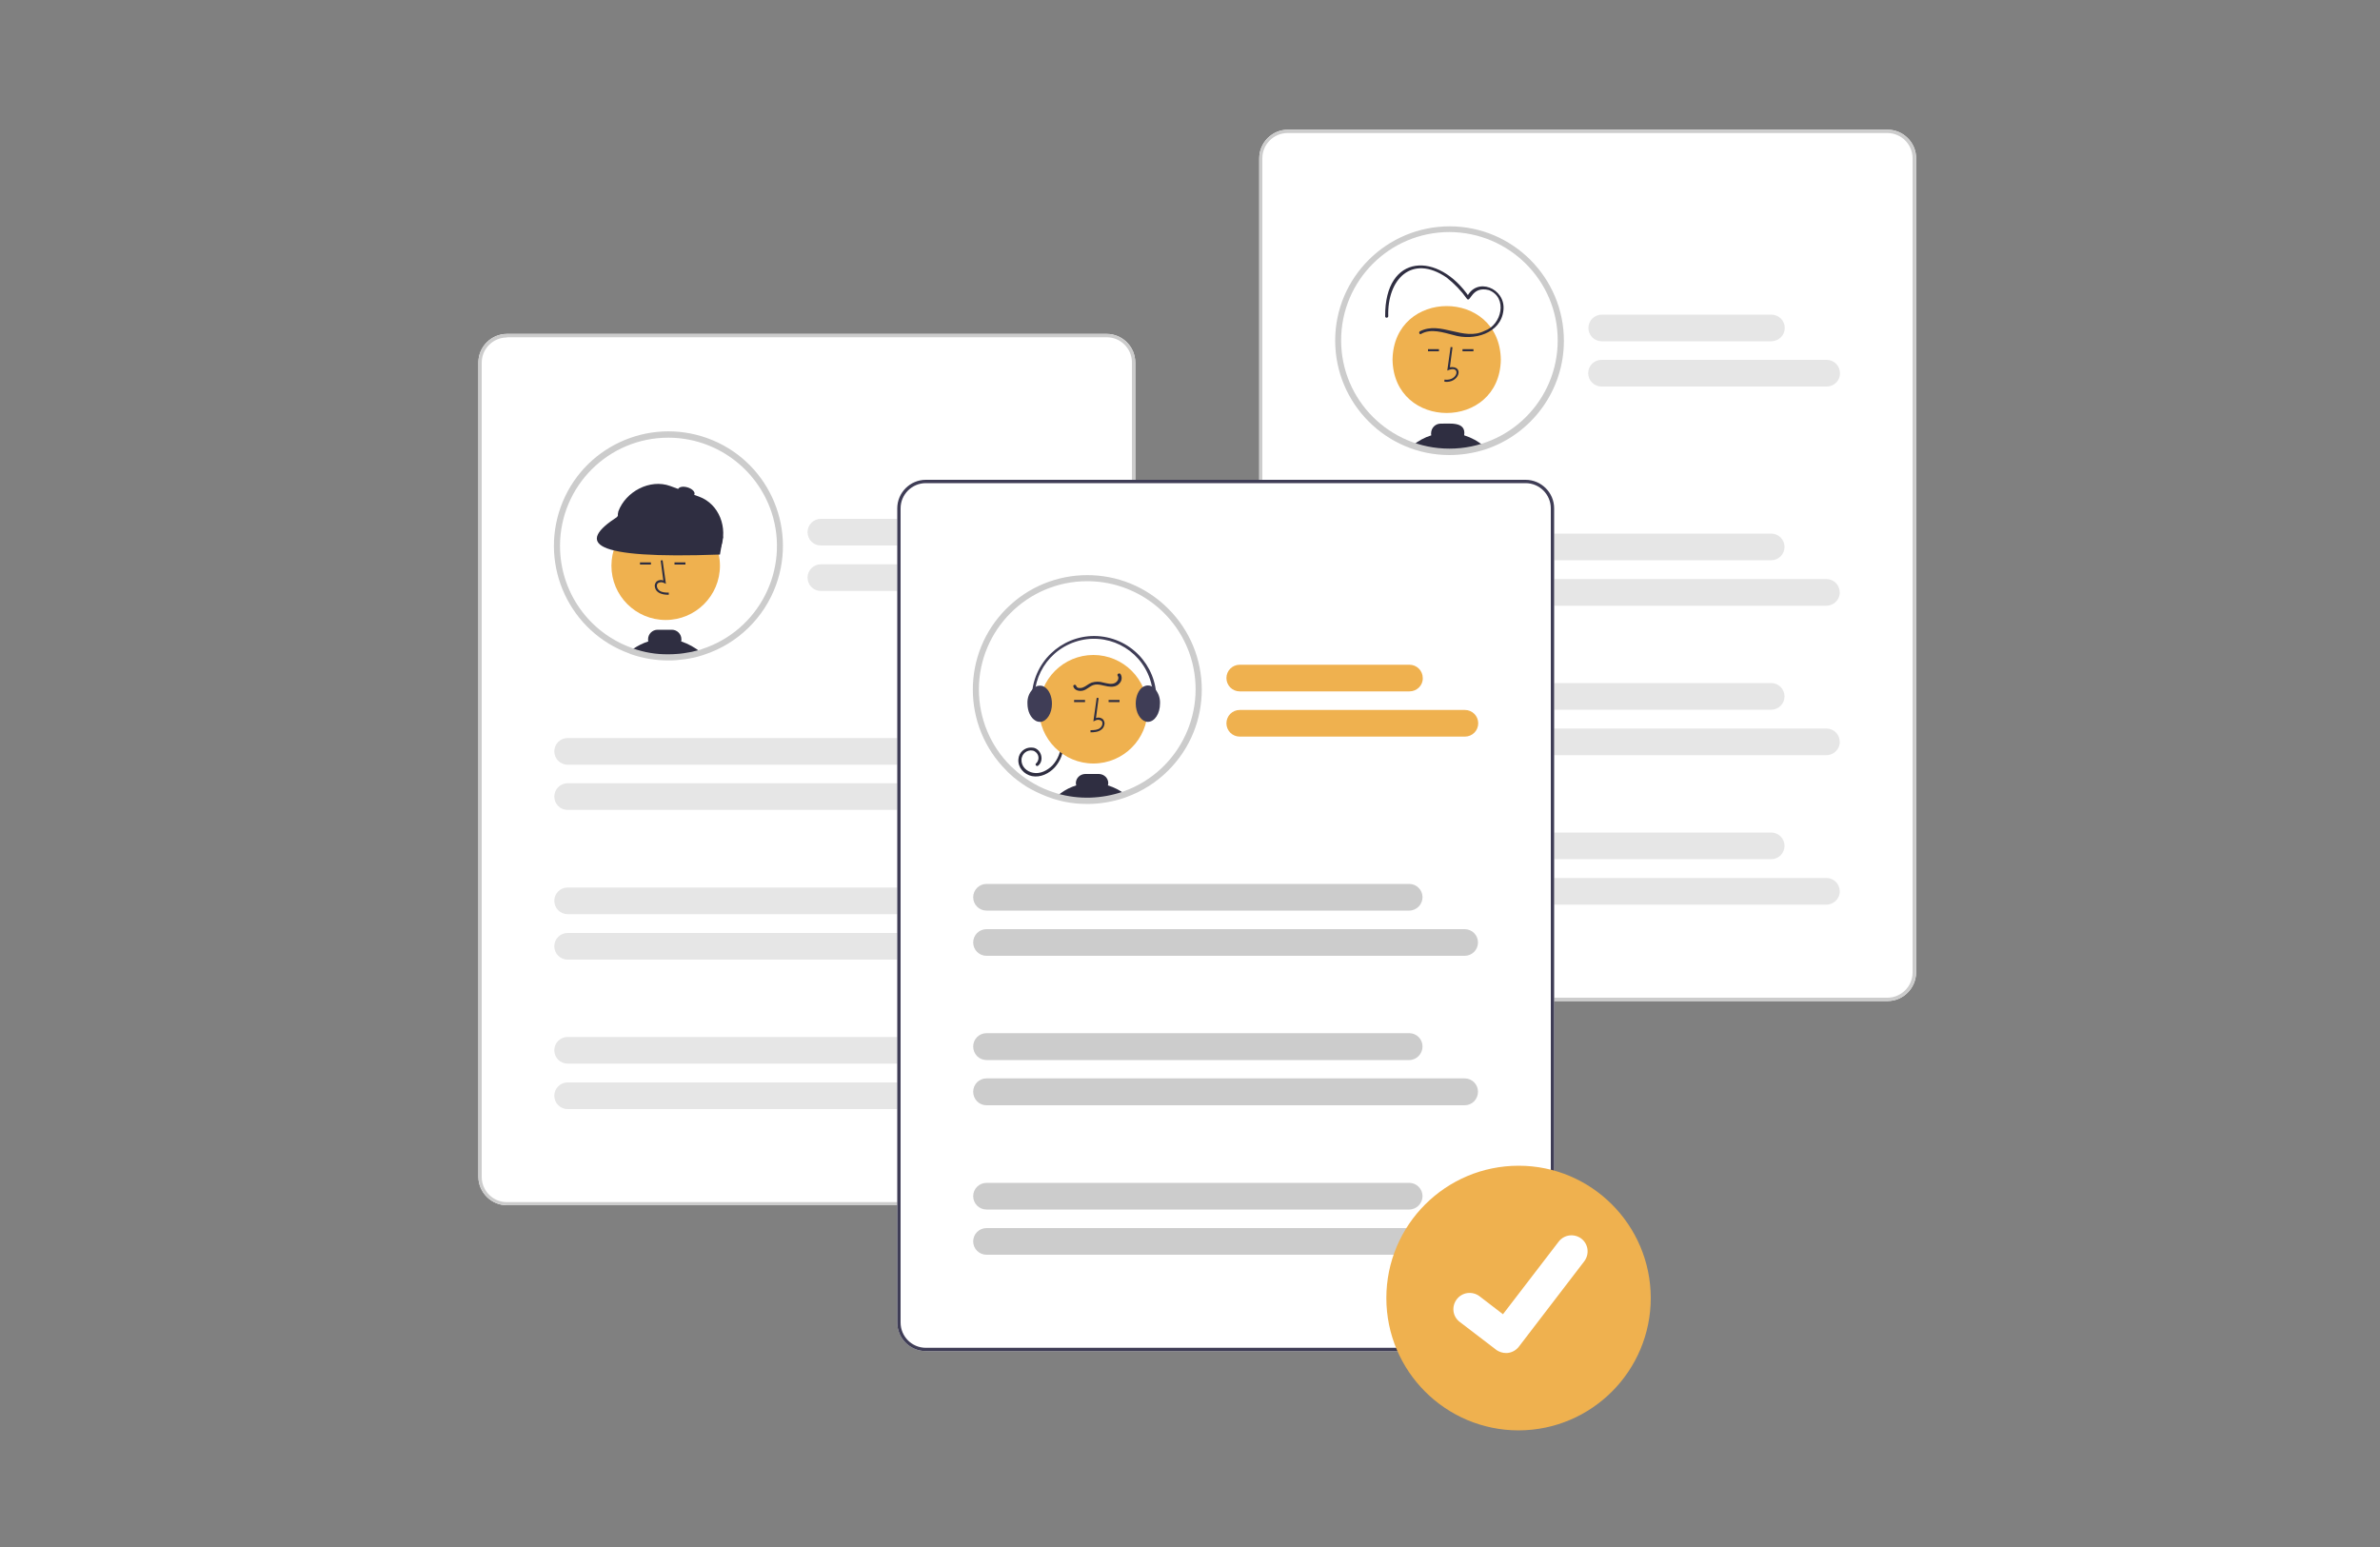 <?xml version="1.0" encoding="UTF-8"?> <!-- Generator: Adobe Illustrator 23.0.3, SVG Export Plug-In . SVG Version: 6.00 Build 0) --> <svg xmlns="http://www.w3.org/2000/svg" xmlns:xlink="http://www.w3.org/1999/xlink" version="1.1" id="a5f74472-7ecd-48f3-bbcf-6d4dac68fd10" x="0px" y="0px" width="1000px" height="650px" viewBox="0 0 1000 650" style="enable-background:new 0 0 1000 650;" xml:space="preserve"><rect x="0" y="0" width="1000" height="650" fill="#808080" stroke="none"/> <style type="text/css"> .st0{fill:#FFFFFF;} .st1{fill:#EFB14F;} .st2{fill:#2F2E41;} .st3{fill:#CCCCCC;} .st4{fill:#F2F2F2;} .st5{fill:#E6E6E6;} .st6{fill:#3F3D56;} </style> <path class="st0" d="M465,506.4H213c-6.6,0-12-5.4-12-12V152.3c0-6.6,5.4-12,12-12h252c6.6,0,12,5.4,12,12v342.1 C477,501.1,471.6,506.4,465,506.4z"></path> <path class="st0" d="M327.6,229.4c0,20.3-13,38.2-32.3,44.5c-0.3,0.1-0.6,0.2-0.8,0.3c-1.2,0.4-2.5,0.7-3.7,1 c-2.3,0.5-4.6,0.8-6.9,1c-1,0.1-2,0.1-3,0.1c-5.3,0-10.5-0.9-15.5-2.6c-0.1-0.1-0.3-0.1-0.4-0.2c-24.3-8.8-36.9-35.6-28.1-59.9 c8.8-24.3,35.6-36.9,59.9-28.1C315.3,192.1,327.6,209.7,327.6,229.4L327.6,229.4z"></path> <circle class="st1" cx="279.7" cy="237.7" r="22.8"></circle> <path class="st2" d="M281,249.9l0-0.9c-1.6,0-3-0.1-4-0.9c-0.6-0.5-1-1.2-1-1.9c0-0.5,0.1-0.9,0.5-1.2c0.8-0.5,1.8-0.5,2.6,0 l0.7,0.3l-1.4-9.9l-0.8,0.1l1.1,8.4c-1-0.4-2-0.2-2.8,0.4c-0.5,0.5-0.8,1.2-0.8,1.9c0.1,1,0.5,2,1.4,2.6 C277.9,249.8,279.6,249.9,281,249.9z"></path> <rect x="268.9" y="236.3" class="st2" width="4.6" height="0.9"></rect> <rect x="283.4" y="236.3" class="st2" width="4.6" height="0.9"></rect> <path class="st2" d="M286.2,269.5c0.1-0.3,0.1-0.6,0.1-0.9c0-2.2-1.8-4-4-4h-6c-2.2,0-4,1.8-4,4c0,0.3,0,0.6,0.1,0.9 c-2.2,0.7-4.4,1.8-6.3,3.1c-0.4,0.3-0.7,0.5-1.1,0.8c0.1,0.1,0.3,0.1,0.4,0.2c5,1.7,10.2,2.6,15.5,2.6c1,0,2,0,3-0.1 c2.3-0.1,4.6-0.5,6.9-1c1.3-0.3,2.5-0.6,3.7-1C292.1,272.1,289.2,270.5,286.2,269.5z"></path> <path class="st2" d="M285.4,275.6c-0.6,0-1.1,0.2-1.5,0.5c2.3-0.1,4.6-0.5,6.9-1L285.4,275.6z"></path> <path class="st2" d="M300.3,232.2l-39.6-14.5c-0.9-0.3-1.3-1.3-1-2.2l0.1-0.6c3.1-8.4,13.3-13.8,21.8-10.7l12.2,4.5 c8.4,3.1,12.1,13.1,9,21.5l-0.4,1C302.2,232.1,301.2,232.6,300.3,232.2z"></path> <path class="st2" d="M302.5,233c-55.1,2-60-4.9-43.2-15.8l3.6-6.6l40.9,14.9L302.5,233z"></path> <ellipse transform="matrix(0.288 -0.958 0.958 0.288 7.326 423.17)" class="st2" cx="288.2" cy="206.7" rx="1.9" ry="3.6"></ellipse> <path class="st3" d="M280.8,277.5c-5.4,0-10.8-0.9-15.9-2.7l-0.4-0.2c-25-9-37.9-36.6-28.9-61.6c9-25,36.6-37.9,61.6-28.9 c25,9,37.9,36.6,28.9,61.6c-5,13.9-16.2,24.8-30.3,29.4c-0.3,0.1-0.6,0.2-0.9,0.3c-1.2,0.4-2.5,0.7-3.8,1c-2.3,0.5-4.7,0.8-7.1,1 C282.9,277.5,281.9,277.5,280.8,277.5z M280.8,183.9c-25.2,0-45.5,20.4-45.5,45.5c0,19.2,12,36.3,30.1,42.8l0.4,0.2 c4.8,1.7,9.9,2.6,15.1,2.5c1,0,2,0,3-0.1c2.3-0.1,4.5-0.5,6.7-0.9c1.2-0.3,2.5-0.6,3.6-0.9c0.3-0.1,0.6-0.2,0.8-0.3 c23.9-7.8,37-33.5,29.2-57.4C318,196.6,300.5,183.9,280.8,183.9z"></path> <path class="st4" d="M217.1,373.3"></path> <path class="st3" d="M465,506.4H213c-6.6,0-12-5.4-12-12V152.3c0-6.6,5.4-12,12-12h252c6.6,0,12,5.4,12,12v342.1 C477,501.1,471.6,506.4,465,506.4z M213,141.8c-5.8,0-10.6,4.7-10.6,10.6v342.1c0,5.8,4.7,10.6,10.6,10.6h252 c5.8,0,10.6-4.7,10.6-10.6V152.3c0-5.8-4.7-10.6-10.6-10.6H213z"></path> <path class="st5" d="M416.2,229.2h-71.3c-3.1,0-5.6-2.5-5.6-5.6c0-3.1,2.5-5.6,5.6-5.6h71.3c3.1,0,5.6,2.5,5.6,5.6 C421.8,226.7,419.3,229.2,416.2,229.2z"></path> <path class="st5" d="M439.5,248.3h-94.6c-3.1,0-5.6-2.5-5.6-5.6c0-3.1,2.5-5.6,5.6-5.6h94.6c3.1,0,5.6,2.5,5.6,5.6 C445.1,245.8,442.6,248.3,439.5,248.3z"></path> <path class="st5" d="M416.1,321.3H238.5c-3.1,0-5.6-2.5-5.6-5.6c0-3.1,2.5-5.6,5.6-5.6h177.6c3.1,0,5.6,2.5,5.6,5.6 C421.7,318.8,419.2,321.3,416.1,321.3L416.1,321.3z"></path> <path class="st5" d="M439.4,340.3H238.5c-3.1,0-5.6-2.5-5.6-5.6c0-3.1,2.5-5.6,5.6-5.6h200.9c3.1,0,5.6,2.5,5.6,5.6 C445,337.8,442.5,340.3,439.4,340.3z"></path> <path class="st5" d="M416.1,384.1H238.5c-3.1,0-5.6-2.5-5.6-5.6c0-3.1,2.5-5.6,5.6-5.6c0,0,0,0,0,0h177.6c3.1,0,5.6,2.5,5.6,5.6 C421.7,381.6,419.2,384.1,416.1,384.1z"></path> <path class="st5" d="M439.4,403.2H238.5c-3.1,0-5.6-2.5-5.6-5.6c0-3.1,2.5-5.6,5.6-5.6c0,0,0,0,0,0h200.9c3.1,0,5.6,2.5,5.6,5.6 C445,400.6,442.5,403.1,439.4,403.2C439.4,403.2,439.4,403.2,439.4,403.2z"></path> <path class="st5" d="M416.1,446.9H238.5c-3.1,0-5.6-2.5-5.6-5.6c0-3.1,2.5-5.6,5.6-5.6c0,0,0,0,0,0h177.6c3.1,0,5.6,2.5,5.6,5.6 C421.7,444.4,419.2,446.9,416.1,446.9z"></path> <path class="st5" d="M439.4,466H238.5c-3.1,0-5.6-2.5-5.6-5.6c0-3.1,2.5-5.6,5.6-5.6c0,0,0,0,0,0h200.9c3.1,0,5.6,2.5,5.6,5.6 C445,463.4,442.5,466,439.4,466C439.4,466,439.4,466,439.4,466z"></path> <path class="st0" d="M793.1,420.6l-252,0c-6.6,0-12-5.4-12-12l0-342.1c0-6.6,5.4-12,12-12l252,0c6.6,0,12,5.4,12,12l0,342.1 C805,415.2,799.7,420.6,793.1,420.6z"></path> <path class="st3" d="M793.1,420.6l-252,0c-6.6,0-12-5.4-12-12l0-342.1c0-6.6,5.4-12,12-12l252,0c6.6,0,12,5.4,12,12l0,342.1 C805,415.2,799.7,420.6,793.1,420.6z M541,55.9c-5.8,0-10.6,4.7-10.6,10.6l0,342.1c0,5.8,4.7,10.6,10.6,10.6l252,0 c5.8,0,10.6-4.7,10.6-10.6l0-342.1c0-5.8-4.7-10.6-10.6-10.6L541,55.9z"></path> <path class="st0" d="M655.8,143.1c0,25.9-21,46.8-46.8,46.8c-25.9,0-46.8-21-46.8-46.8c0-25.9,21-46.8,46.8-46.8 C634.8,96.3,655.8,117.2,655.8,143.1z"></path> <path class="st1" d="M630.6,151.1c-0.5,29.9-45,29.9-45.5,0C585.6,121.1,630.1,121.1,630.6,151.1z"></path> <path class="st2" d="M606.9,160.4l0-0.9c5.9,0.8,7.1-6.5,1.2-3.8l1.4-9.9l0.8,0.1l-1.1,8.4C615.4,153.5,613.1,161.2,606.9,160.4z"></path> <rect x="614.5" y="146.7" class="st2" width="4.6" height="0.9"></rect> <rect x="600" y="146.7" class="st2" width="4.6" height="0.9"></rect> <path class="st2" d="M615.2,182.9c0.9-6-6.2-4.8-9.9-4.9c-2.2,0-4,1.8-4,4.1c0,0.3,0,0.6,0.1,0.8c-2.9,0.9-5.6,2.4-7.9,4.3 c9.7,3.4,20.2,3.5,30,0.3C621.1,185.4,618.3,183.9,615.2,182.9z"></path> <path class="st2" d="M597.1,140.3c4.2-2.4,9.3-0.6,13.7,0.5c8.3,2.5,19.9-0.6,20.9-10.5c1-9.2-11.5-14.3-15.5-5.2l1.2-0.2 c-13-19.3-35.6-18.6-35.4,8c0,0.8,1.2,0.8,1.3,0c-0.5-15.6,9.9-26.3,24.5-16.3c3.3,2.6,6.2,5.6,8.6,9c1.5,1.7,1.9-5.6,9.2-3.7 c8,3.1,5.4,14.6-1.8,17.1c-8.9,4.5-18.5-4.3-27.2,0.2c-0.3,0.2-0.4,0.6-0.2,0.9C596.5,140.4,596.8,140.5,597.1,140.3L597.1,140.3z"></path> <path class="st3" d="M609,191.2c-26.5,0-48-21.6-48-48.1s21.6-48,48.1-48c26.5,0,48,21.6,48,48.1c0,20.8-13.4,39.2-33.2,45.7 C619.1,190.4,614,191.2,609,191.2z M609,97.5c-25.2,0-45.5,20.4-45.5,45.5s20.4,45.5,45.5,45.5c25.2,0,45.5-20.4,45.5-45.5 c0,0,0,0,0,0C654.5,117.9,634.1,97.6,609,97.5z"></path> <path class="st5" d="M744.3,143.4l-71.3,0c-3.1,0-5.6-2.5-5.6-5.6c0-3.1,2.5-5.6,5.6-5.6l71.3,0c3.1,0,5.6,2.5,5.6,5.6 S747.4,143.3,744.3,143.4C744.3,143.4,744.3,143.4,744.3,143.4z"></path> <path class="st5" d="M767.5,162.4l-94.6,0c-3.1,0-5.6-2.5-5.6-5.6c0-3.1,2.5-5.6,5.6-5.6c0,0,0,0,0,0l94.6,0c3.1,0,5.6,2.5,5.6,5.6 C773.2,159.9,770.6,162.4,767.5,162.4z"></path> <path class="st5" d="M744.2,235.4l-177.6,0c-3.1,0-5.6-2.5-5.6-5.6c0-3.1,2.5-5.6,5.6-5.6l177.6,0c3.1,0,5.6,2.5,5.6,5.6 C749.8,232.9,747.3,235.4,744.2,235.4C744.2,235.4,744.2,235.4,744.2,235.4z"></path> <path class="st5" d="M767.4,254.5l-200.9,0c-3.1,0-5.6-2.5-5.6-5.6c0-3.1,2.5-5.6,5.6-5.6l200.9,0c3.1,0,5.6,2.5,5.6,5.6 C773.1,251.9,770.5,254.5,767.4,254.5L767.4,254.5z"></path> <path class="st5" d="M744.2,298.2l-177.6,0c-3.1,0-5.6-2.5-5.6-5.6c0-3.1,2.5-5.6,5.6-5.6l177.6,0c3.1,0,5.6,2.5,5.6,5.6 S747.3,298.2,744.2,298.2z"></path> <path class="st5" d="M767.4,317.3l-200.9,0c-3.1,0-5.6-2.5-5.6-5.6s2.5-5.6,5.6-5.6l200.9,0c3.1,0,5.6,2.5,5.6,5.6 C773.1,314.7,770.5,317.3,767.4,317.3z"></path> <path class="st5" d="M744.2,361l-177.6,0c-3.1,0-5.6-2.5-5.6-5.6c0-3.1,2.5-5.6,5.6-5.6c0,0,0,0,0,0l177.6,0c3.1,0,5.6,2.5,5.6,5.6 C749.8,358.5,747.3,361,744.2,361C744.2,361,744.2,361,744.2,361z"></path> <path class="st5" d="M767.4,380.1l-200.9,0c-3.1,0-5.6-2.5-5.6-5.6c0-3.1,2.5-5.6,5.6-5.6c0,0,0,0,0,0l200.9,0 c3.1,0,5.6,2.5,5.6,5.6C773.1,377.5,770.5,380.1,767.4,380.1z"></path> <path class="st0" d="M641,567.7H389c-6.6,0-12-5.4-12-12V213.6c0-6.6,5.4-12,12-12h252c6.6,0,12,5.4,12,12v342.1 C653,562.3,647.6,567.7,641,567.7z"></path> <path class="st0" d="M410,289.7c0,12.4,4.9,24.4,13.8,33.2c0.4,0.4,0.7,0.7,1.1,1.1c2.3,2.1,4.8,4,7.4,5.7c0.5,0.3,1,0.6,1.5,0.9 c2.7,1.5,5.5,2.8,8.5,3.7c0.5,0.2,1,0.3,1.5,0.5c9.3,2.7,19.3,2.4,28.4-0.8c0.2-0.1,0.4-0.1,0.5-0.2c24.3-8.8,36.8-35.7,28-60 c-8.8-24.3-35.7-36.8-60-28C422.3,252.4,410,270,410,289.7L410,289.7z"></path> <path class="st2" d="M446.9,312.6c0,3.6-1.3,7.1-3.7,9.8c-2.4,2.6-6,4.4-9.6,3.7c-3.3-0.7-6-3.6-5.7-7.1c0.2-2.9,2.7-5.1,5.6-4.9 c0.3,0,0.6,0.1,0.9,0.1c3.2,0.8,4.4,5.4,1.8,7.5c-0.6,0.5-1.5-0.4-0.9-0.9c1.3-1.2,1.4-3.2,0.2-4.5c-0.3-0.3-0.7-0.6-1.1-0.8 c-2.1-0.7-4.4,0.5-5,2.6c-0.1,0.3-0.2,0.6-0.2,0.9c-0.2,3,2.1,5.2,4.9,5.7c3,0.6,6-1,8.1-3.1c2.3-2.5,3.6-5.8,3.6-9.2 c0-0.4,0.3-0.6,0.7-0.6C446.6,312,446.9,312.3,446.9,312.6z"></path> <circle class="st1" cx="459.4" cy="298" r="22.8"></circle> <path class="st2" d="M458.2,307.7l0-0.9c1.6,0,3-0.1,4-0.9c0.6-0.5,1-1.2,1-1.9c0-0.5-0.1-0.9-0.5-1.2c-0.8-0.5-1.8-0.5-2.6,0 l-0.7,0.3l1.4-9.9l0.8,0.1l-1.1,8.4c1-0.4,2-0.2,2.8,0.4c0.5,0.5,0.8,1.2,0.8,1.9c-0.1,1-0.5,2-1.4,2.6 C461.4,307.6,459.6,307.7,458.2,307.7z"></path> <rect x="465.8" y="294.1" class="st2" width="4.6" height="0.9"></rect> <rect x="451.3" y="294.1" class="st2" width="4.6" height="0.9"></rect> <path class="st2" d="M443.8,334.7c9.3,2.7,19.3,2.4,28.4-0.8c0.2-0.1,0.4-0.1,0.5-0.2c-2.2-1.7-4.6-2.9-7.2-3.7c0.2-0.7,0.2-1.3,0-2 c-0.5-1.7-2.1-2.8-3.9-2.8h-5.5c-1.8,0-3.4,1.1-3.9,2.8c-0.2,0.7-0.2,1.3,0,2c-2.3,0.7-4.5,1.8-6.4,3.2c-0.4,0.3-0.8,0.6-1.1,0.9 C444.4,334.2,444.1,334.5,443.8,334.7z"></path> <path class="st6" d="M477.2,295.6c0,3.8,1.9,7,4.3,7.6c0.3,0.1,0.5,0.1,0.8,0.1c2.8,0,5.1-3.4,5.1-7.7c0.1-2.2-0.6-4.3-2-6 c-0.4-0.5-0.9-0.9-1.5-1.2c-0.5-0.3-1.1-0.4-1.6-0.4c-0.8,0-1.5,0.3-2.2,0.7C478.4,289.9,477.2,292.5,477.2,295.6z"></path> <path class="st6" d="M431.7,295.6c0,3.3,1.4,6.1,3.4,7.2c0.5,0.3,1.1,0.5,1.8,0.5c0.1,0,0.3,0,0.4,0c2.6-0.3,4.7-3.6,4.7-7.6 c0-3.2-1.3-6-3.2-7.1c-0.6-0.4-1.2-0.5-1.9-0.5c-0.6,0-1.1,0.1-1.6,0.4c-0.6,0.3-1.1,0.7-1.5,1.2 C432.3,291.3,431.6,293.4,431.7,295.6z"></path> <path class="st6" d="M435.4,302c0.4,0,0.6-0.3,0.6-0.6c0-0.1,0-0.1,0-0.2c-4.4-13,2.6-27.1,15.7-31.5c13-4.4,27.1,2.6,31.5,15.7 c1.4,4.2,1.7,8.7,0.8,13.1c-0.1,0.3,0.1,0.7,0.5,0.8c0.3,0.1,0.7-0.1,0.8-0.5c3-14.1-6.1-28-20.2-31s-28,6.1-31,20.2 c-1,4.6-0.7,9.3,0.8,13.7C434.8,301.9,435.1,302,435.4,302z"></path> <path class="st2" d="M470.8,283.2c0.8,1.3,0.6,2.9-0.5,4c-1.2,1.4-3.2,1.5-4.9,1.2c-1.9-0.3-4-1.2-5.9-0.6c-1.7,0.5-2.8,2-4.6,2.4 c-1.5,0.3-3.4-0.1-3.9-1.7c-0.3-0.8,1-1.1,1.2-0.3c0.3,1.1,1.8,1,2.7,0.7c1.4-0.5,2.4-1.6,3.8-2.1c1.6-0.5,3.3-0.5,4.9,0 c1.5,0.3,3.3,0.9,4.8,0.2c1.1-0.5,2-2,1.2-3.1C469.2,283.2,470.3,282.6,470.8,283.2L470.8,283.2z"></path> <path class="st3" d="M456.8,337.8c-4.5,0-9-0.6-13.3-1.9c-0.5-0.1-1-0.3-1.6-0.5c-3-1-5.9-2.3-8.7-3.8c-0.5-0.3-1-0.6-1.6-0.9 c-2.7-1.7-5.3-3.6-7.6-5.8c-0.4-0.4-0.8-0.7-1.1-1.1c-18.8-18.7-18.9-49.2-0.1-68c18.7-18.8,49.2-18.9,68-0.1 c18.8,18.7,18.9,49.2,0.1,68c-5,5-11,8.8-17.6,11.2c-0.2,0.1-0.4,0.1-0.5,0.2C467.6,336.9,462.2,337.8,456.8,337.8z M456.8,244.2 c-25.1,0-45.5,20.4-45.5,45.5c0,12.1,4.8,23.7,13.4,32.2c0.4,0.3,0.7,0.7,1.1,1c2.2,2.1,4.6,3.9,7.2,5.5c0.5,0.3,1,0.6,1.5,0.9 c2.6,1.5,5.4,2.7,8.2,3.6c0.5,0.2,1,0.3,1.5,0.5c9.1,2.6,18.7,2.3,27.7-0.8l0.5-0.2c23.6-8.6,35.8-34.7,27.2-58.4 C493,256.1,475.9,244.2,456.8,244.2L456.8,244.2z"></path> <path class="st6" d="M641,567.7H389c-6.6,0-12-5.4-12-12V213.6c0-6.6,5.4-12,12-12h252c6.6,0,12,5.4,12,12v342.1 C653,562.3,647.6,567.7,641,567.7z M389,203c-5.8,0-10.6,4.7-10.6,10.6v342.1c0,5.8,4.7,10.6,10.6,10.6h252 c5.8,0,10.6-4.7,10.6-10.6V213.6c0-5.8-4.7-10.6-10.6-10.6H389z"></path> <path class="st1" d="M592.2,290.5h-71.3c-3.1,0-5.6-2.5-5.6-5.6c0-3.1,2.5-5.6,5.6-5.6c0,0,0,0,0,0h71.3c3.1,0,5.6,2.5,5.6,5.6 C597.9,288,595.3,290.5,592.2,290.5C592.2,290.5,592.2,290.5,592.2,290.5z"></path> <path class="st1" d="M615.5,309.5h-94.6c-3.1,0-5.6-2.5-5.6-5.6c0-3.1,2.5-5.6,5.6-5.6c0,0,0,0,0,0h94.6c3.1,0,5.6,2.5,5.6,5.6 C621.1,307,618.6,309.5,615.5,309.5z"></path> <path class="st3" d="M592.1,382.6H414.5c-3.1,0-5.6-2.5-5.6-5.6c0-3.1,2.5-5.6,5.6-5.6h177.6c3.1,0,5.6,2.5,5.6,5.6 C597.7,380,595.2,382.6,592.1,382.6z"></path> <path class="st3" d="M615.4,401.6H414.5c-3.1,0-5.6-2.5-5.6-5.6c0-3.1,2.5-5.6,5.6-5.6h200.9c3.1,0,5.6,2.5,5.6,5.6 C621,399.1,618.5,401.6,615.4,401.6z"></path> <path class="st3" d="M592.1,445.4H414.5c-3.1,0-5.6-2.5-5.6-5.7c0-3.1,2.5-5.6,5.6-5.6h177.6c3.1,0,5.6,2.5,5.6,5.6 C597.7,442.8,595.2,445.4,592.1,445.4z"></path> <path class="st3" d="M615.4,464.4H414.5c-3.1,0-5.6-2.5-5.6-5.7c0-3.1,2.5-5.6,5.6-5.6h200.9c3.1,0,5.6,2.5,5.6,5.6 C621,461.9,618.5,464.4,615.4,464.4z"></path> <path class="st3" d="M592.1,508.2H414.5c-3.1,0-5.6-2.5-5.6-5.6c0-3.1,2.5-5.6,5.6-5.6h177.6c3.1,0,5.6,2.5,5.6,5.6 C597.7,505.6,595.2,508.2,592.1,508.2z"></path> <path class="st3" d="M615.4,527.2H414.5c-3.1,0-5.6-2.5-5.6-5.6c0-3.1,2.5-5.6,5.6-5.6h200.9c3.1,0,5.6,2.5,5.6,5.6 C621,524.7,618.5,527.2,615.4,527.2C615.4,527.2,615.4,527.2,615.4,527.2z"></path> <path class="st1" d="M638.1,489.8c-30.7,0-55.6,24.9-55.6,55.6s24.9,55.6,55.6,55.6h0c30.7-0.1,55.5-25,55.5-55.7 C693.5,514.7,668.7,489.8,638.1,489.8z"></path> <path id="ba2462e0-2d61-4715-874d-575d790dfdd0" class="st0" d="M632.8,568.5c-1.5,0-2.9-0.5-4.1-1.3l-0.1-0.1l-15.3-11.7 c-3-2.3-3.5-6.5-1.2-9.5c2.3-3,6.5-3.5,9.5-1.3l9.9,7.6l23.4-30.5c2.3-3,6.5-3.5,9.5-1.3l0,0l0,0l0,0l-0.1,0.2l0.1-0.2 c3,2.3,3.5,6.5,1.3,9.5l-27.5,35.9C636.9,567.5,634.9,568.5,632.8,568.5L632.8,568.5z"></path> </svg> 